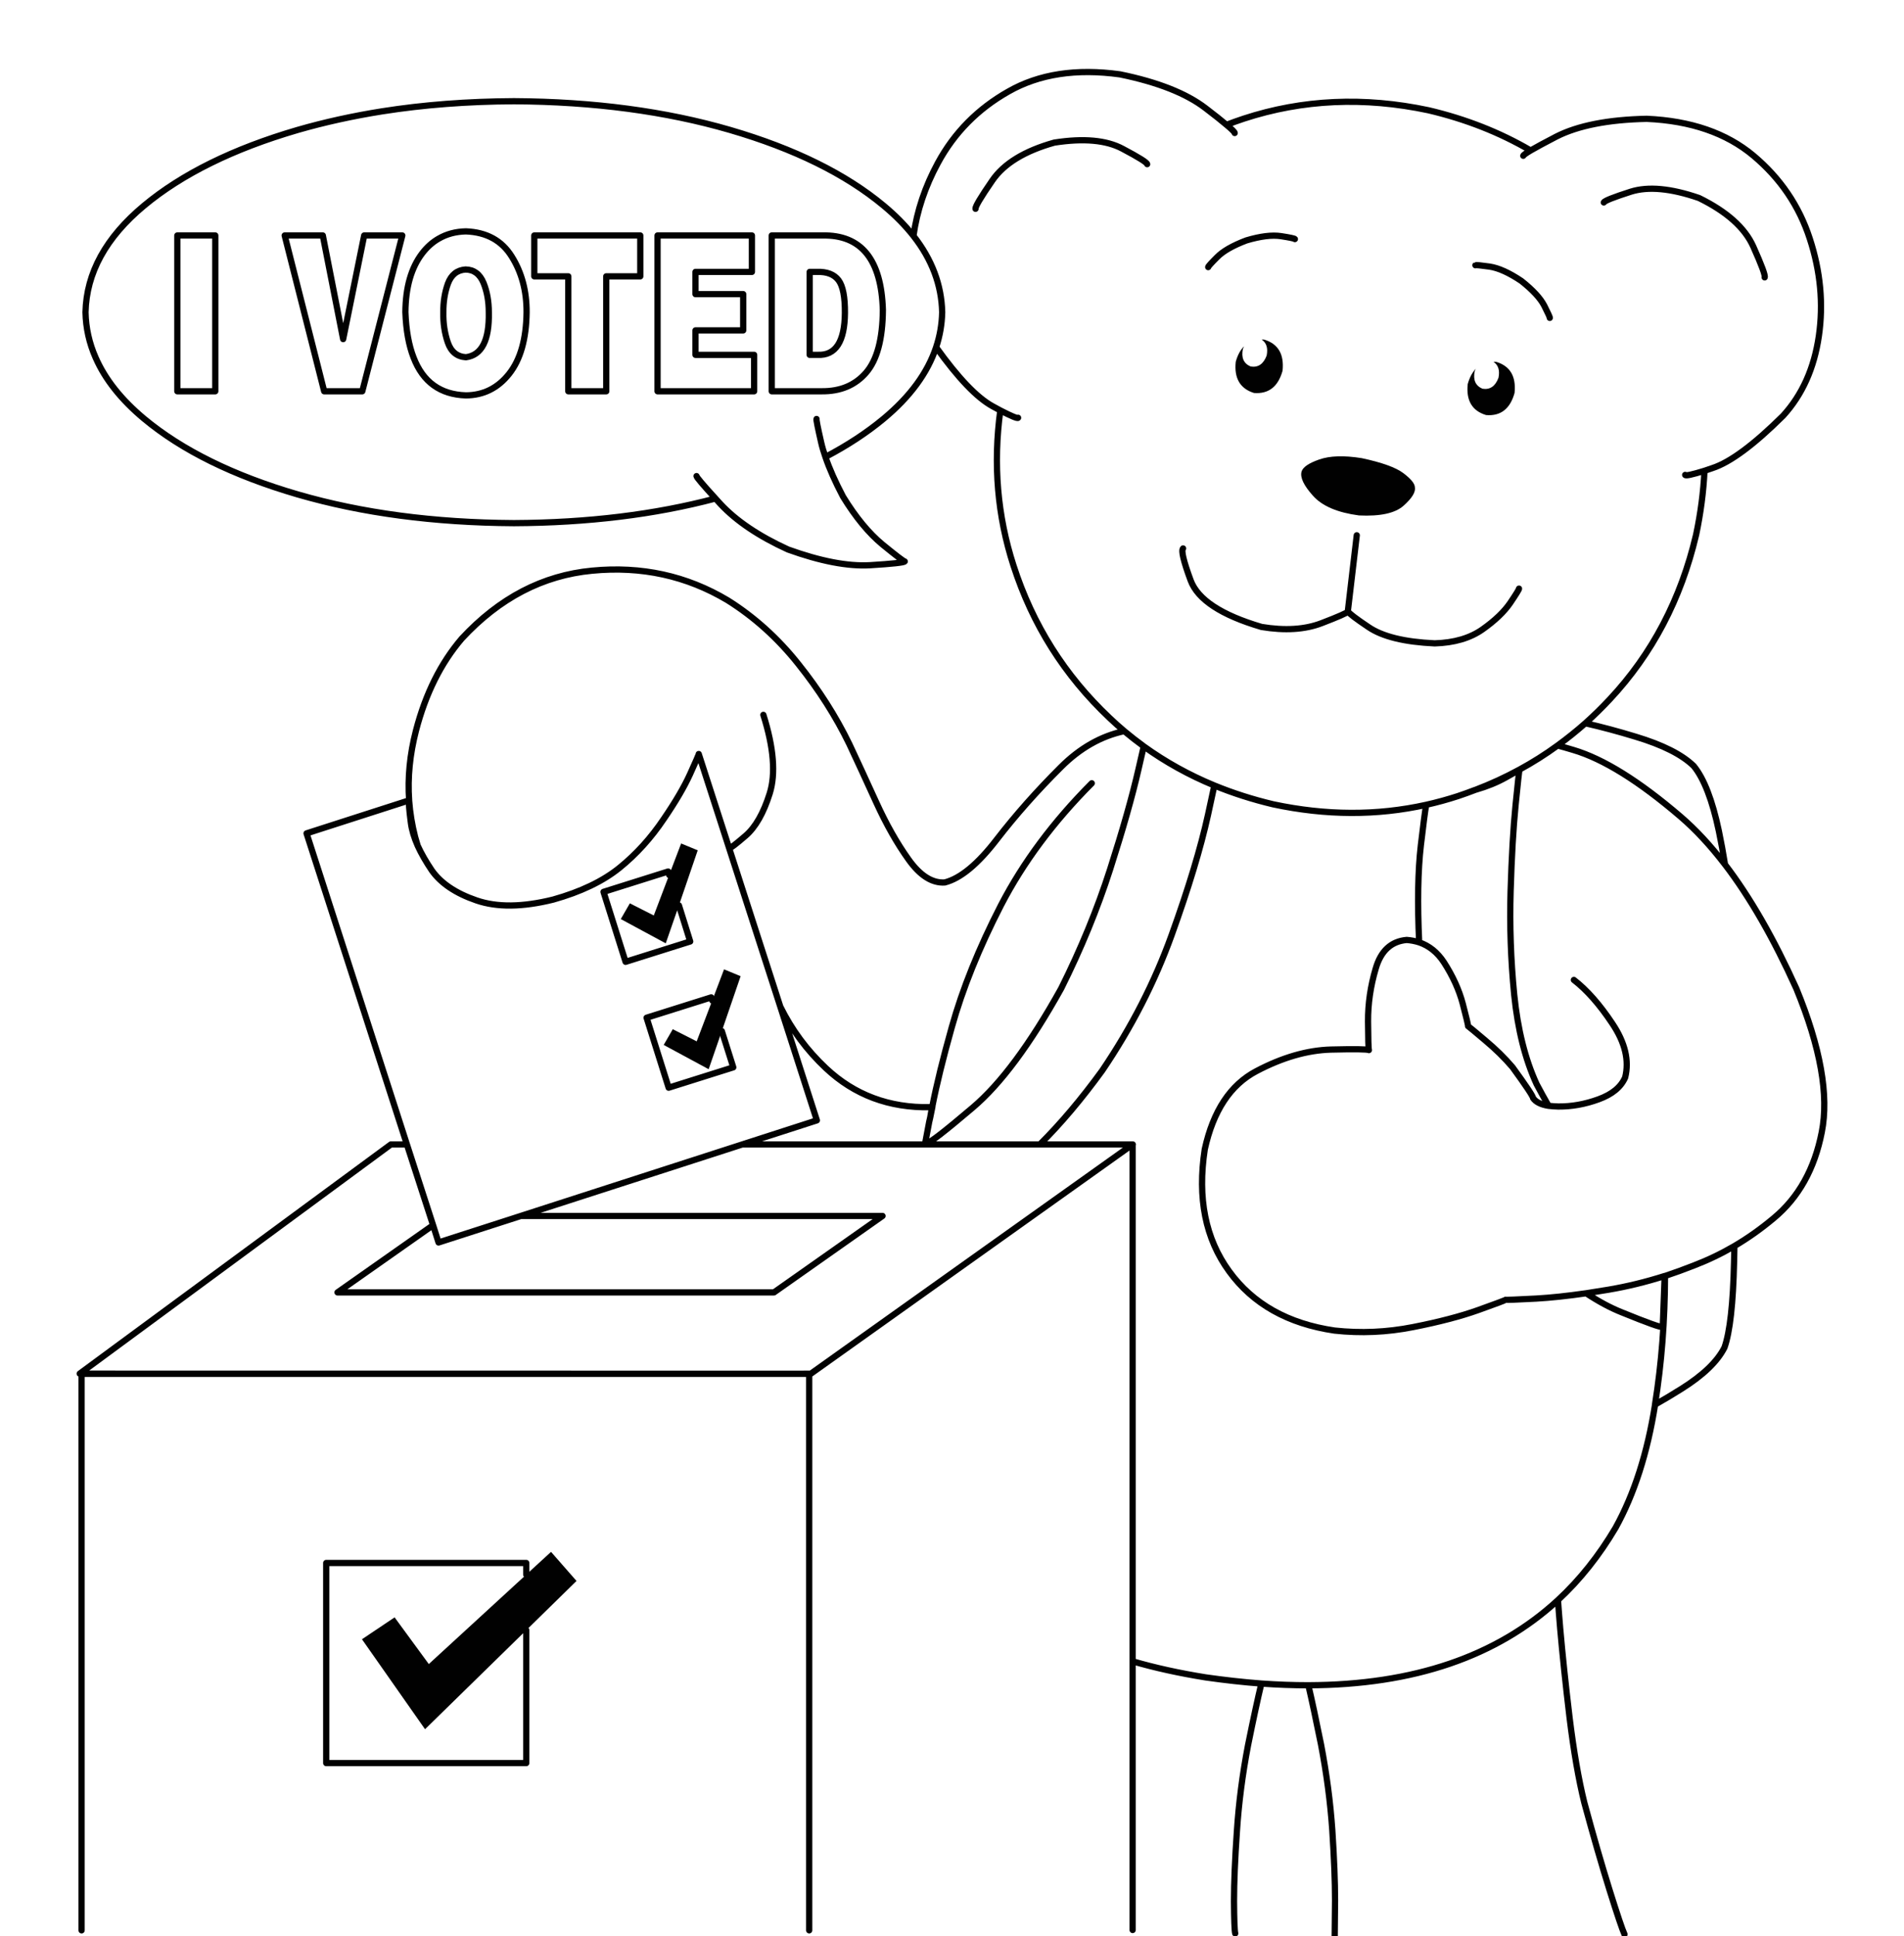 <?xml version="1.0" encoding="utf-8"?>
<!-- Generator: Adobe Illustrator 16.2.0, SVG Export Plug-In . SVG Version: 6.00 Build 0)  -->
<!DOCTYPE svg PUBLIC "-//W3C//DTD SVG 1.1//EN" "http://www.w3.org/Graphics/SVG/1.1/DTD/svg11.dtd">
<svg version="1.1" id="Layer_7" xmlns="http://www.w3.org/2000/svg" xmlns:xlink="http://www.w3.org/1999/xlink" x="0px" y="0px"
	 width="610px" height="620px" viewBox="0 0 610 620" enable-background="new 0 0 610 620" xml:space="preserve">
<g>
	<path fill="#010101" d="M405.045,108.766c4.455,1.351,6.408,4.674,5.86,9.969c-1.424,5.112-4.474,7.485-9.146,7.12
		c-4.454-1.388-6.407-4.711-5.859-9.969c0.583-2.155,1.479-3.815,2.683-4.984c-0.146,0.256-0.274,0.529-0.384,0.822
		c-0.584,2.811,0.237,4.692,2.465,5.642c2.41,0.402,4.126-0.767,5.149-3.505c0.474-2.374-0.057-4.072-1.59-5.094
		C404.479,108.728,404.752,108.728,405.045,108.766z M422.627,147.159c3.397-1.205,7.941-1.351,13.638-0.438
		c6.5,1.388,10.954,2.994,13.364,4.82s3.632,3.324,3.67,4.492c0.293,1.533-0.913,3.505-3.615,5.915
		c-2.701,2.41-7.467,3.45-14.295,3.122c-6.9-0.913-11.813-3.013-14.732-6.299c-2.958-3.286-4.182-5.86-3.67-7.723
		C417.387,149.624,419.267,148.328,422.627,147.159z M479.369,115.886c4.455,1.351,6.41,4.674,5.862,9.969
		c-1.425,5.112-4.474,7.466-9.148,7.065c-4.453-1.351-6.407-4.655-5.86-9.913c0.584-2.082,1.442-3.707,2.574-4.875
		c-0.109,0.219-0.217,0.457-0.328,0.712c-0.584,2.811,0.237,4.692,2.465,5.642c2.41,0.402,4.127-0.767,5.148-3.505
		c0.475-2.374-0.055-4.071-1.589-5.094C478.785,115.849,479.078,115.849,479.369,115.886z M217.508,289.949l-4.217,12.159
		l-14.405-7.777l2.903-5.039l7.668,3.889l4.929-12.981l3.834-10.078l5.313,2.191L217.508,289.949z M228.188,320.4l3.78-9.967
		l5.313,2.19l-6.025,17.582l-4.218,12.212l-14.405-7.776l2.903-5.039l7.668,3.89L228.188,320.4z M168.598,504.268l7.942-7.282
		l8.161,9.311l-16.103,15.773l-32.425,31.712l-20.21-28.811l10.461-7.01l10.954,14.952L168.598,504.268z"/>
	<path fill="none" stroke="#010101" stroke-width="2" stroke-linecap="round" stroke-linejoin="round" stroke-miterlimit="3" d="
		M565.36,88.828c0.256-0.583-0.968-3.889-3.669-9.914c-2.703-5.989-8.49-11.155-17.362-15.5c-8.983-3.104-16.27-3.779-21.854-2.026
		c-5.588,1.789-8.471,2.939-8.653,3.45 M546.081,150.775c0.767-0.256,1.624-0.548,2.574-0.877
		c5.695-1.862,13.236-7.448,22.621-16.76c6.134-6.718,9.948-15.226,11.446-25.523c1.496-10.297,0.528-20.685-2.902-31.165
		c-3.396-10.48-9.422-19.353-18.075-26.619c-8.651-7.229-20.046-11.155-34.177-11.776c-12.342,0.256-22,2.154-28.974,5.696
		c-3.725,1.936-6.463,3.415-8.216,4.437c-1.533,0.912-2.318,1.479-2.355,1.698 M539.892,152.088
		c0.111,0.365,2.174-0.072,6.189-1.314c-0.328,6.718-1.223,13.546-2.684,20.484c-4.857,20.63-14.076,38.194-27.66,52.69
		c-2.52,2.702-5.129,5.258-7.83,7.668c5.146,1.169,10.532,2.61,16.157,4.327c8.615,2.593,14.807,5.715,18.564,9.366
		c3.286,4.017,5.971,10.954,8.055,20.813c0.729,3.506,1.387,7.084,1.971,10.735c7.997,10.443,15.609,23.68,22.84,39.709
		c7.779,18.914,10.498,34.25,8.161,46.008c-2.3,11.758-7.431,20.939-15.392,27.548c-4.054,3.397-8.252,6.372-12.598,8.929
		c-0.036,1.68-0.072,3.358-0.107,5.038c-0.295,13.329-1.315,22.477-3.069,27.442c-2.263,4.49-6.865,8.908-13.802,13.254
		c-2.849,1.791-5.66,3.47-8.437,5.04c-2.444,15.481-6.663,28.628-12.651,39.436c-5.259,8.909-11.409,16.632-18.457,23.167
		c0.146,2.191,0.383,5.224,0.71,9.094c0.73,8.361,1.733,17.893,3.013,28.592c1.314,10.697,2.885,19.754,4.71,27.166
		c2.922,10.771,5.624,20.119,8.106,28.044c2.481,7.923,4.071,12.633,4.765,14.13 M496.514,101.81
		c0.072-0.146-0.512-1.441-1.753-3.889c-1.243-2.41-3.688-5.058-7.339-7.942c-3.908-2.629-7.304-4.163-10.188-4.601
		c-2.888-0.402-4.402-0.548-4.547-0.438 M490.379,48.188c-9.857-5.77-20.758-10.06-32.7-12.872
		c-20.63-4.381-40.364-3.487-59.207,2.684c-1.861,0.621-3.706,1.278-5.531,1.972c1.753,1.46,2.628,2.337,2.628,2.629
		 M392.941,39.973c-1.534-1.314-3.764-3.086-6.686-5.313c-6.17-4.747-15.314-8.361-27.438-10.845
		c-14.021-1.935-25.926-0.109-35.711,5.477c-9.823,5.55-17.362,13.182-22.622,22.895c-4.108,7.56-6.718,15.347-7.833,23.36
		c5.932,7.558,8.999,15.711,9.202,24.456c-0.09,3.85-0.737,7.583-1.944,11.201c7.059,9.851,13.076,16.141,18.047,18.868
		c0.913,0.511,1.753,0.968,2.52,1.369c3.615,1.863,5.516,2.648,5.696,2.356 M387.08,85.542c-0.035-0.183,0.913-1.241,2.85-3.177
		c1.897-1.936,5.021-3.724,9.365-5.368c4.527-1.351,8.234-1.807,11.119-1.369c2.848,0.438,4.325,0.749,4.437,0.931 M312.536,66.866
		c-0.146-0.621,1.644-3.633,5.368-9.038c3.724-5.441,10.353-9.494,19.881-12.159c9.384-1.46,16.67-0.803,21.854,1.972
		c5.186,2.738,7.814,4.382,7.888,4.929 M486.654,188.511c0.036,0.219-0.896,1.734-2.793,4.546c-1.938,2.848-4.896,5.678-8.875,8.49
		c-3.979,2.811-9.093,4.308-15.336,4.491c-9.677-0.438-16.74-2.172-21.195-5.203c-3.979-2.666-6.171-4.327-6.573-4.984
		c-0.328,0.438-3.157,1.679-8.489,3.725s-11.738,2.446-19.225,1.205c-12.891-3.798-20.468-8.782-22.73-14.953
		c-2.265-6.134-3.066-9.53-2.409-10.188 M434.676,171.424l-2.848,24.209c0,0.037,0.019,0.109,0.055,0.219 M507.906,231.617
		c-2.851,2.52-5.809,4.893-8.875,7.121c1.497,0.402,3.159,0.876,4.983,1.424c9.643,2.848,21.105,9.968,34.396,21.361
		c4.855,4.163,9.604,9.274,14.24,15.336 M472.578,252.978c-1.79,0.693-3.616,1.351-5.478,1.972
		c-3.358,1.095-6.756,2.027-10.188,2.793c-0.365,2.082-0.931,6.39-1.697,12.926c-0.949,8.144-1.132,18.513-0.548,31.11
		c3.214,1.095,5.862,3.231,7.941,6.408c2.85,4.418,4.856,8.836,6.024,13.254c1.169,4.455,1.733,6.848,1.697,7.176
		c0.33,0.219,2.155,1.734,5.478,4.546c3.322,2.774,6.244,5.642,8.764,8.599c4.382,6.025,6.572,9.313,6.572,9.859
		c0.843,1.277,2.501,2.117,4.985,2.52c-1.278-2.228-2.557-4.546-3.834-6.955c-3.651-7.926-6.045-17.473-7.177-28.646
		c-1.097-11.174-1.479-22.238-1.149-33.192c0.328-10.991,0.858-20.156,1.588-27.495c0.693-7.011,1.114-10.809,1.262-11.393
		c-0.037,0.037-0.073,0.055-0.111,0.055c-0.475,0.329-1.936,1.169-4.382,2.52c-2.738,1.533-5.878,2.812-9.42,3.834
		c4.78-1.826,9.383-3.944,13.802-6.354 M530.252,449.825c0-0.073,0-0.127,0-0.164c2.082-13.072,3.141-26.747,3.178-41.023
		c-0.037,0-0.072,0-0.11,0l-0.604,16.322c-0.476,0.256-4.875-1.313-13.2-4.711c-3.578-1.424-7.356-3.45-11.337-6.081
		c-6.098,0.877-11.431,1.442-15.995,1.699c-6.279,0.329-9.547,0.457-9.804,0.384c-0.219,0.182-3.139,1.277-8.764,3.286
		c-5.622,2.008-12.614,3.834-20.977,5.478c-8.327,1.644-16.688,2.009-25.086,1.096c-14.896-2.19-26.144-8.507-33.737-18.95
		c-7.633-10.443-10.242-23.479-7.834-39.105c2.703-12.307,8.217-20.649,16.544-25.031c8.323-4.383,16.283-6.683,23.88-6.902
		c7.595-0.182,11.646-0.126,12.157,0.165c-0.146-0.438-0.236-3.487-0.272-9.146c-0.035-5.66,0.786-11.32,2.465-16.979
		c1.643-5.66,4.949-8.709,9.915-9.147c1.424,0.109,2.756,0.365,3.997,0.767 M499.032,238.738c-3.905,2.848-7.979,5.422-12.212,7.722
		 M364.733,246.406c-1.972,8.618-5.003,19.298-9.093,32.041c-4.091,12.707-9.311,25.414-15.666,38.121
		c-9.931,17.854-19.387,30.58-28.369,38.176c-8.946,7.596-13.729,11.301-14.351,11.117c-0.036,0.037-0.109,0.257-0.219,0.658h36.094
		c6.72-6.683,13.383-14.569,19.991-23.662c9.384-13.838,16.797-28.297,22.238-43.377c5.44-15.08,9.327-27.933,11.665-38.559
		c0.803-3.761,1.479-6.883,2.027-9.366c-8.145-3.36-15.683-7.54-22.621-12.542C365.993,240.983,365.428,243.448,364.733,246.406z
		 M366.432,239.012c-2.153-1.57-4.235-3.195-6.243-4.875c-7.449,1.606-14.203,5.44-20.267,11.502
		c-7.668,7.631-14.532,15.372-20.594,23.223c-6.063,7.887-11.611,12.469-16.65,13.748c-4.053,0.255-7.923-2.209-11.612-7.395
		c-3.688-5.148-7.138-11.246-10.352-18.293c-3.213-7.047-6.08-13.255-8.599-18.622c-4.308-8.873-9.768-17.436-16.377-25.688
		c-6.572-8.251-14.112-15.043-22.62-20.375c-13.145-7.851-27.622-11.009-43.434-9.476c-15.774,1.498-29.686,8.745-41.736,21.745
		c-6.718,7.851-11.611,17.672-14.678,29.467c-1.972,7.632-2.703,15.081-2.191,22.346v0.11c0.292,3.907,0.931,7.779,1.917,11.611
		c0.255,0.95,0.529,1.881,0.821,2.793c1.132,2.483,2.648,5.13,4.546,7.942c2.921,4.126,7.687,7.321,14.296,9.585
		c6.572,2.264,14.77,2.172,24.592-0.274c8.836-2.483,15.921-5.879,21.251-10.188c5.368-4.345,10.096-9.566,14.186-15.664
		c3.725-5.441,6.518-10.207,8.38-14.296c1.862-4.089,2.793-6.244,2.793-6.463l9.75,30.179c0.328,0.073,2.081-1.259,5.258-3.998
		c3.177-2.739,5.751-7.248,7.723-13.529c1.972-6.28,1.296-14.678-2.026-25.194 M456.913,257.743
		c-15.736,3.505-32.076,3.451-49.021-0.164c-6.606-1.571-12.888-3.579-18.839-6.025 M362.871,366.573l0.055-0.056h-0.055V366.573z
		 M496.13,354.141c0.913,0.109,1.952,0.183,3.122,0.219c4.272,0.037,8.563-0.729,12.871-2.301c4.346-1.57,7.193-3.906,8.544-7.01
		c1.352-5.404-0.019-11.156-4.107-17.253c-4.054-6.099-8.16-10.754-12.323-13.967 M533.319,408.638
		c-5.951,1.898-11.938,3.359-17.964,4.382c-2.483,0.401-4.875,0.785-7.176,1.15 M555.666,399.053
		c-4.198,2.446-8.544,4.527-13.036,6.244c-3.065,1.205-6.134,2.318-9.199,3.341 M299.912,111.203
		c-2.734,8.205-8.33,15.828-16.788,22.867c-5.404,4.491-11.63,8.581-18.677,12.269c1.278,3.762,3.158,7.997,5.642,12.707
		c4.053,6.609,8.271,11.721,12.652,15.336c4.382,3.579,6.755,5.386,7.12,5.423c-0.292,0.365-3.999,0.766-11.119,1.205
		c-7.121,0.402-15.884-1.278-26.291-5.039c-9.348-4.273-16.559-9.128-21.635-14.57c-0.584-0.62-1.113-1.205-1.588-1.752
		c-19.425,5.148-40.951,7.777-64.575,7.887c-25.56-0.146-48.656-3.213-69.286-9.202c-20.63-6.025-37.043-14.113-49.239-24.264
		c-7.303-6.099-12.47-12.616-15.5-19.553c-2.045-4.637-3.122-9.475-3.231-14.514c0.292-12.598,6.536-23.972,18.732-34.123
		c12.195-10.151,28.609-18.239,49.239-24.264c8.618-2.483,17.655-4.473,27.112-5.97c13.218-2.081,27.276-3.158,42.174-3.232
		c25.56,0.146,48.637,3.214,69.231,9.202c20.63,6.025,37.044,14.113,49.239,24.264c3.729,3.104,6.906,6.326,9.53,9.667
		 M268.666,89.76c-1.424-1.898-3.743-2.793-6.956-2.684h-2.301v26.564h2.575c5.732,0.255,8.635-4.217,8.708-13.419
		C270.729,95.108,270.053,91.622,268.666,89.76z M194.23,88.5v36.806h-12.159V88.5h-10.899V75.41h33.958V88.5H194.23z
		 M222.821,94.196h15.281v11.611h-15.281v7.833h18.786v11.667h-30.945V75.41h30.233v11.667h-18.074V94.196L222.821,94.196z
		 M263.516,75.409c12.415-0.255,18.86,7.706,19.334,23.88c-0.073,9.312-1.862,15.993-5.367,20.046
		c-3.505,4.053-8.271,6.043-14.295,5.97H247.25V75.409H263.516z M264.447,146.337c-0.583-1.643-1.041-3.195-1.369-4.656
		c-1.096-4.783-1.589-7.284-1.479-7.503 M229.23,159.648c-3.979-4.346-6.006-6.737-6.08-7.175 M320.479,131.44
		c-2.337,17.199-0.931,33.757,4.22,49.678c6.097,18.915,16.357,35.182,30.78,48.802c1.534,1.46,3.104,2.866,4.711,4.217
		 M128.889,75.409l-12.817,49.897h-12.214L91.206,75.409h12.214l6.518,33.192l6.737-33.192H128.889z M149.265,74.096
		c6.608,0.255,11.502,2.938,14.679,8.051c3.214,5.112,4.801,11.083,4.765,17.91c-0.11,8.545-1.972,15.1-5.587,19.663
		c-3.615,4.565-8.234,6.865-13.857,6.901c-8.18-0.255-13.766-4.291-16.76-12.104c-1.534-3.907-2.41-8.763-2.629-14.569
		c0.074-7.923,1.862-14.186,5.367-18.787c1.534-2.008,3.287-3.579,5.259-4.71C143.057,74.953,145.979,74.168,149.265,74.096z
		 M143.514,90.801c-1.022,2.848-1.515,5.934-1.479,9.256c-0.072,3.396,0.402,6.591,1.424,9.585c1.022,2.994,2.958,4.583,5.806,4.766
		c5.075-0.658,7.522-5.441,7.339-14.351c0-3.541-0.566-6.7-1.698-9.475c-1.167-2.811-3.084-4.236-5.751-4.272
		C146.453,86.491,144.572,87.988,143.514,90.801z M68.97,75.409v49.897H56.811V75.409H68.97z M131.08,256.319L98.217,266.89
		l32.151,99.629l8.38,25.853l1.752,5.531l26.345-8.489l70.929-22.895l23.936-7.723l-11.722-36.423l-16.376-50.719 M131.08,256.428
		c-0.182,0.517,0,2.854,0.547,7.01c0.293,2.301,1.023,4.766,2.191,7.395 M130.369,366.518h-5.149l-99.684,73.396
		c76.981,0.004,153.962,0.014,230.943,0.026l3.313-0.026l103.079-73.396h-29.739 M138.748,392.371l-30.618,21.522h139.832
		l34.78-24.481H166.845 M298.679,354.414c1.388-7.084,3.469-15.555,6.244-25.413c3.433-12.306,8.69-25.341,15.773-39.107
		c7.12-13.729,16.813-26.747,29.083-39.052 M214.388,280.2l-0.329-1.096l-20.704,6.518l7.066,22.402l20.703-6.518l-3.615-11.557
		 M231.257,330.206l3.67,11.61l-20.704,6.519l-7.065-22.401l20.704-6.519l0.329,0.985 M298.679,354.414l-0.657,0.165
		c-13.145,0.254-24.282-3.907-33.411-12.488c-6.097-5.731-10.973-12.305-14.624-19.718 M298.679,354.414l0.055-0.055
		c-0.255,1.168-0.493,2.338-0.712,3.506c-0.109,0.475-0.219,0.947-0.329,1.424c-0.474,2.41-0.931,4.818-1.369,7.23h0.712
		 M298.022,357.865c0.183-1.133,0.402-2.283,0.657-3.451 M237.773,366.518h58.551 M259.244,618.192V440.296v-0.33H26.138v178.228
		 M259.792,439.912l-0.548,0.384 M168.598,504.268v-3.724h-64.083v64.083h64.083v-42.559 M404.114,539.158
		c-5.771-0.438-11.722-1.096-17.857-1.974c-8.433-1.352-16.229-3.066-23.387-5.146v86.045 M427.61,620
		c0.036-1.68,0.072-5.495,0.11-11.447c0-5.952-0.293-13.419-0.876-22.399c-0.62-8.983-1.826-18.147-3.617-27.496
		c-1.605-7.96-2.954-14.277-4.051-18.95c-4.895,0-9.916-0.184-15.063-0.548c-1.132,4.71-2.558,11.301-4.272,19.771
		c-1.788,9.349-2.976,18.514-3.56,27.496c-0.621,8.981-0.932,16.449-0.932,22.4c0.035,5.953,0.162,9.401,0.384,10.353
		 M499.143,512.429c-19.607,18.075-46.265,27.168-79.966,27.277 M362.871,532.038V366.573"/>
</g>
</svg>
